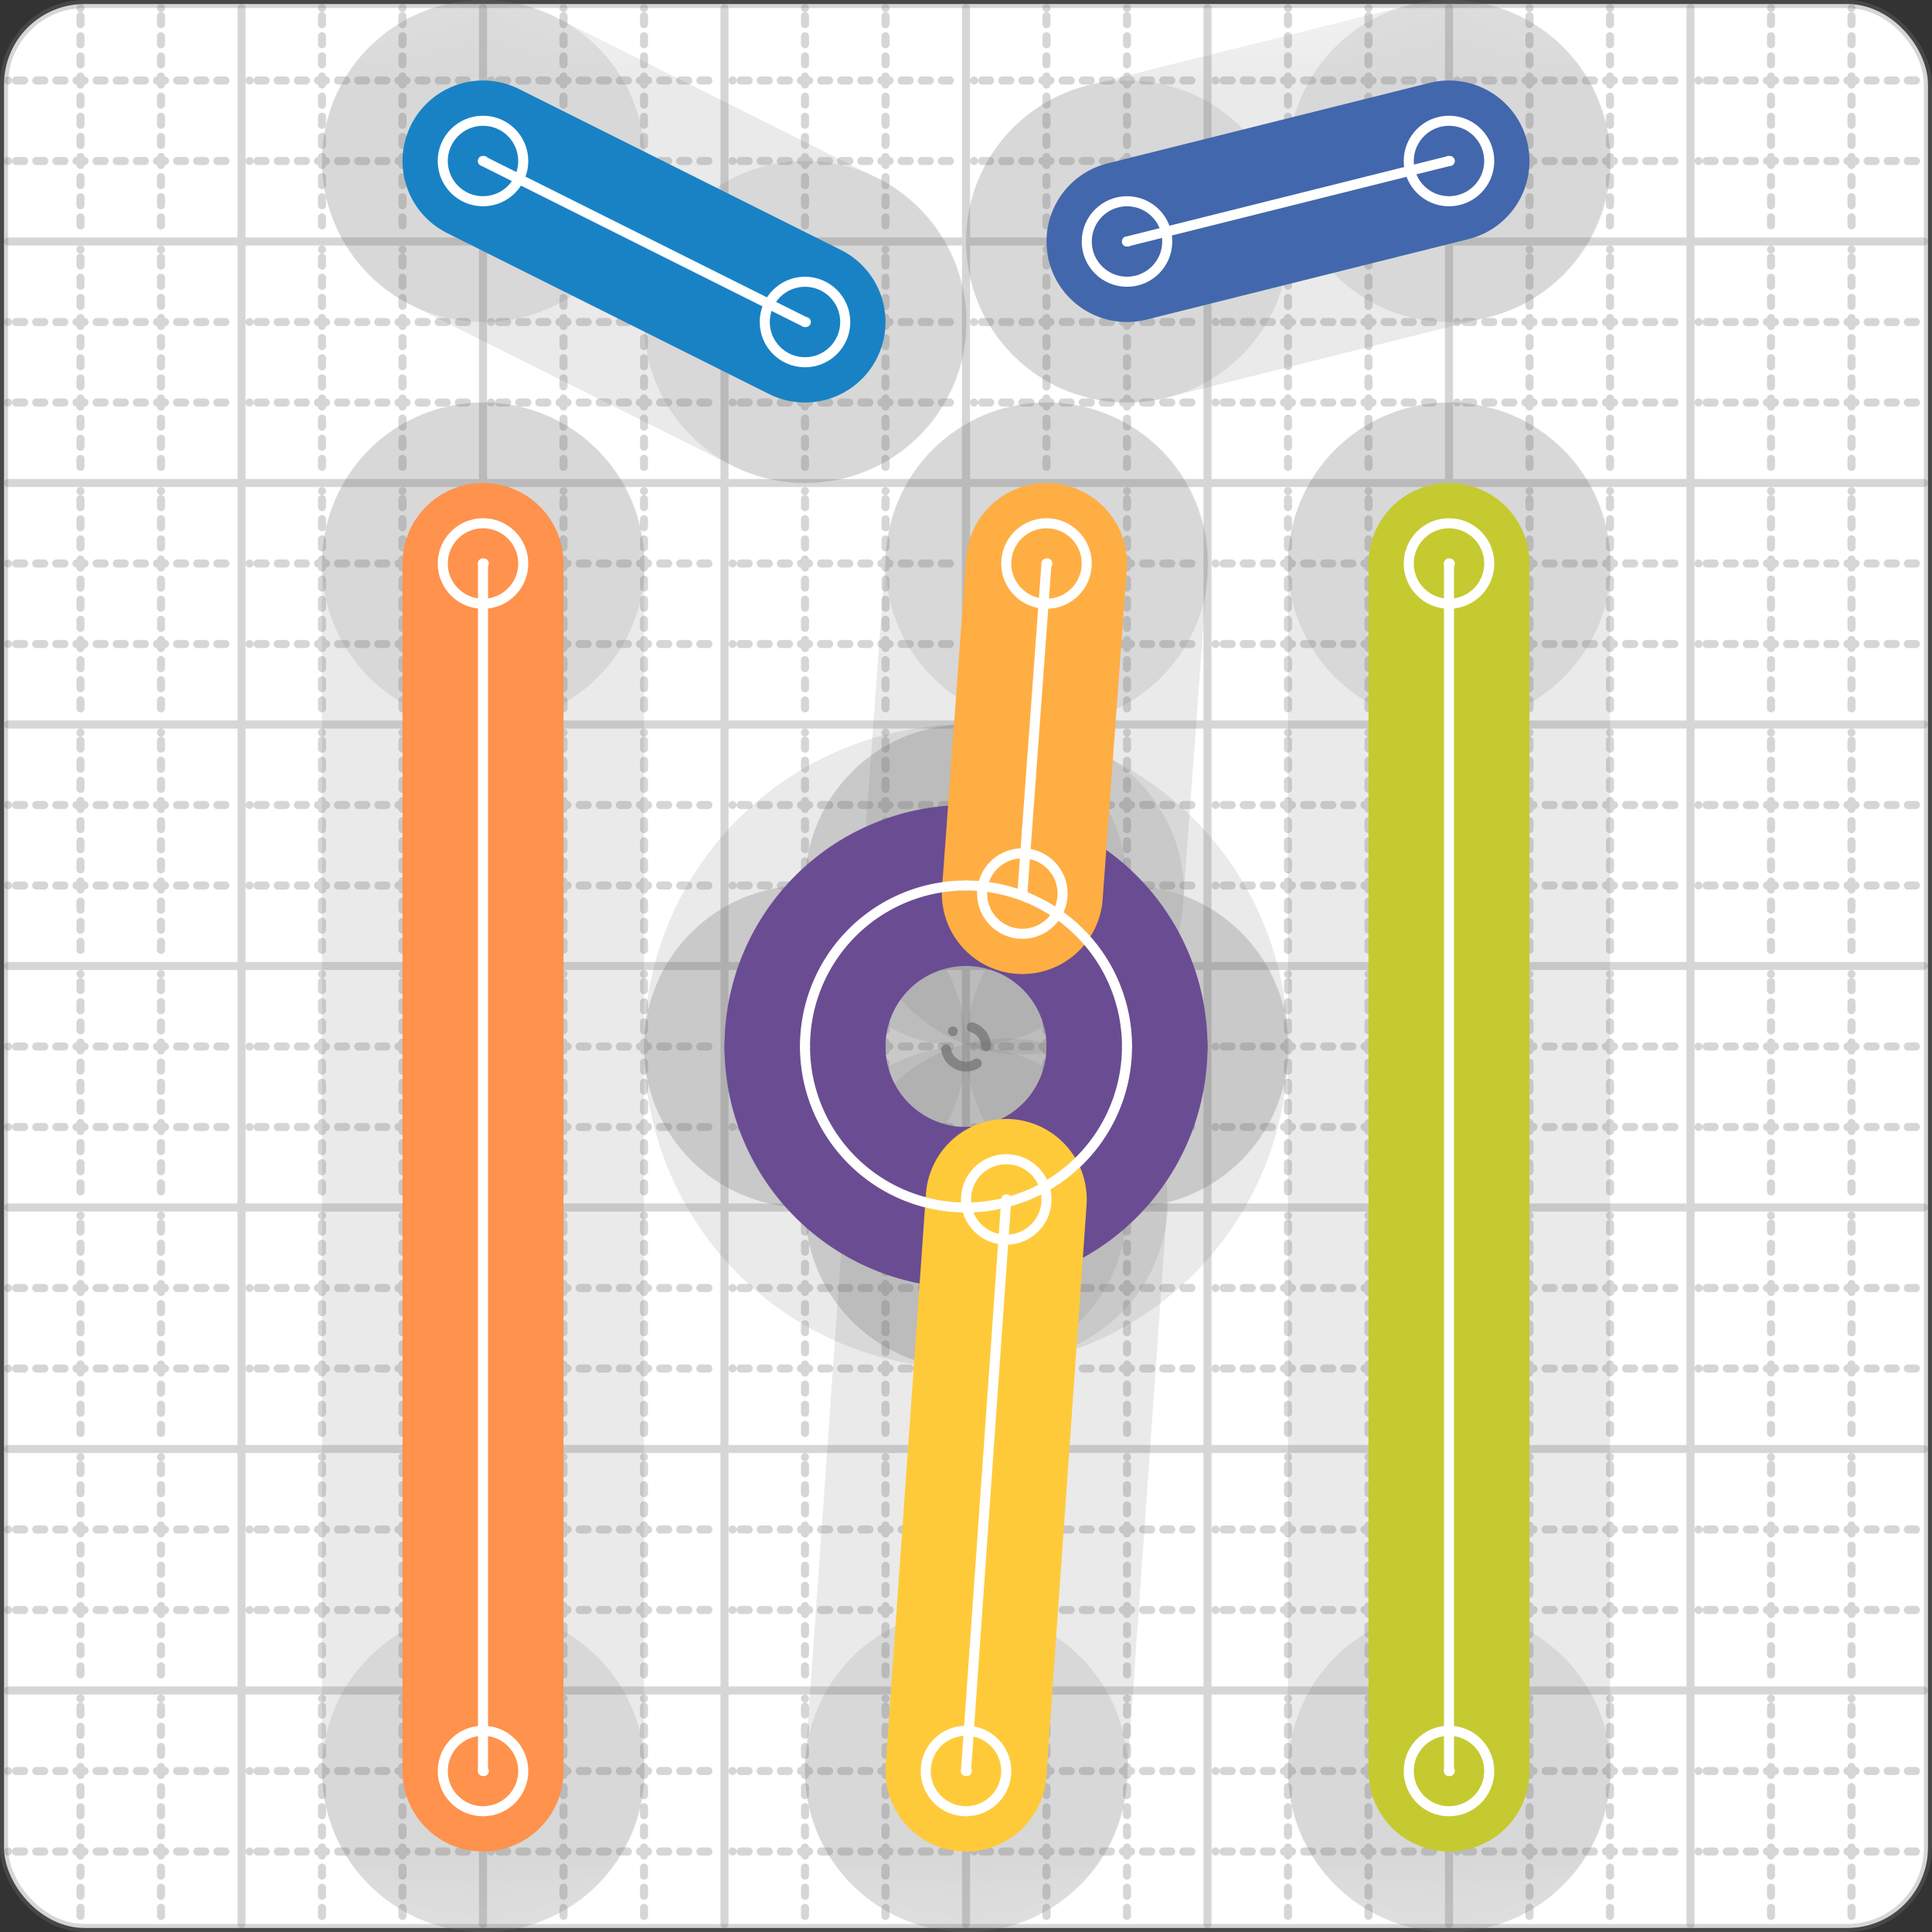 <svg xmlns="http://www.w3.org/2000/svg" width="24" height="24" viewBox="0 0 24 24" fill="none" stroke="currentColor" stroke-width="2" stroke-linecap="round" stroke-linejoin="round"><rect x="0" y="0" width="24" height="24" fill="#333333" stroke="none"/><style>
  @media screen and (prefers-color-scheme: light) {
    .svg-preview-grid-rect { fill: none }
  }
  @media screen and (prefers-color-scheme: dark) {
    .svg-preview-grid-rect { fill: none }
    .svg
    .svg-preview-grid-group,
    .svg-preview-radii-group,
    .svg-preview-shadow-mask-group,
    .svg-preview-shadow-group {
      stroke: #fff;
    }
  }
</style><g class="svg-preview-grid-group" stroke-linecap="butt" stroke-width="0.1" stroke="#777" stroke-opacity="0.3"><rect class="svg-preview-grid-rect" width="23.9" height="23.9" x="0.05" y="0.05" rx="1" fill="#fff"></rect><path stroke-dasharray="0 0.1 0.1 0.15 0.1 0.15 0.1 0.15 0.1 0.15 0.1 0.15 0.1 0.15 0.1 0.15 0.1 0.15 0.1 0.15 0.1 0.15 0.1 0.15 0 0.15" stroke-width="0.1" d="M0.1 1h23.8M1 0.1v23.8M0.1 2h23.8M2 0.1v23.8M0.1 4h23.8M4 0.1v23.8M0.1 5h23.8M5 0.1v23.8M0.1 7h23.8M7 0.1v23.8M0.1 8h23.8M8 0.1v23.8M0.1 10h23.8M10 0.1v23.8M0.1 11h23.8M11 0.1v23.8M0.1 13h23.8M13 0.1v23.8M0.1 14h23.8M14 0.1v23.8M0.1 16h23.8M16 0.1v23.8M0.1 17h23.8M17 0.1v23.8M0.1 19h23.8M19 0.1v23.8M0.1 20h23.8M20 0.1v23.8M0.1 22h23.8M22 0.1v23.8M0.1 23h23.8M23 0.1v23.8"></path><path d="M0.1 3h23.8M3 0.1v23.8M0.1 6h23.8M6 0.1v23.8M0.1 9h23.8M9 0.1v23.8M0.1 12h23.8M12 0.1v23.8M0.1 15h23.8M15 0.1v23.8M0.1 18h23.8M18 0.1v23.8M0.1 21h23.8M21 0.1v23.8"></path></g><g class="svg-preview-shadow-mask-group" stroke-width="4" stroke="#777" stroke-opacity="0.15"><mask id="svg-preview-shadow-mask-0" maskUnits="userSpaceOnUse" stroke-opacity="1" stroke-width="4" stroke="#000"><rect x="0" y="0" width="24" height="24" fill="#fff" stroke="none" rx="1"></rect><path d="M6 2h.01M10 4h.01"></path></mask><mask id="svg-preview-shadow-mask-1" maskUnits="userSpaceOnUse" stroke-opacity="1" stroke-width="4" stroke="#000"><rect x="0" y="0" width="24" height="24" fill="#fff" stroke="none" rx="1"></rect><path d="M14 3h.01M18 2h.01"></path></mask><mask id="svg-preview-shadow-mask-2" maskUnits="userSpaceOnUse" stroke-opacity="1" stroke-width="4" stroke="#000"><rect x="0" y="0" width="24" height="24" fill="#fff" stroke="none" rx="1"></rect><path d="M12 11h.01M14 13h.01M12 15h.01M10 13h.01"></path></mask><mask id="svg-preview-shadow-mask-3" maskUnits="userSpaceOnUse" stroke-opacity="1" stroke-width="4" stroke="#000"><rect x="0" y="0" width="24" height="24" fill="#fff" stroke="none" rx="1"></rect><path d="M6 7h.01M6 22h.01"></path></mask><mask id="svg-preview-shadow-mask-4" maskUnits="userSpaceOnUse" stroke-opacity="1" stroke-width="4" stroke="#000"><rect x="0" y="0" width="24" height="24" fill="#fff" stroke="none" rx="1"></rect><path d="M13 7h.01M12.7 11.1h.01"></path></mask><mask id="svg-preview-shadow-mask-5" maskUnits="userSpaceOnUse" stroke-opacity="1" stroke-width="4" stroke="#000"><rect x="0" y="0" width="24" height="24" fill="#fff" stroke="none" rx="1"></rect><path d="M12.5 14.9h.01M12 22h.01"></path></mask><mask id="svg-preview-shadow-mask-6" maskUnits="userSpaceOnUse" stroke-opacity="1" stroke-width="4" stroke="#000"><rect x="0" y="0" width="24" height="24" fill="#fff" stroke="none" rx="1"></rect><path d="M18 7h.01M18 22h.01"></path></mask></g><g class="svg-preview-shadow-group" stroke-width="4" stroke="#777" stroke-opacity="0.15"><path mask="url(#svg-preview-shadow-mask-0)" d="M 6 2 L 10 4"></path><path mask="url(#svg-preview-shadow-mask-1)" d="M 14 3 L 18 2"></path><path mask="url(#svg-preview-shadow-mask-2)" d="M 12 11 A2 2 0 0 1 14 13"></path><path mask="url(#svg-preview-shadow-mask-2)" d="M 14 13 A2 2 0 0 1 12 15"></path><path mask="url(#svg-preview-shadow-mask-2)" d="M 12 15 A2 2 0 0 1 10 13"></path><path mask="url(#svg-preview-shadow-mask-2)" d="M 10 13 A2 2 0 0 1 12 11"></path><path mask="url(#svg-preview-shadow-mask-3)" d="M 6 7 L 6 22"></path><path mask="url(#svg-preview-shadow-mask-4)" d="M 13 7 L 12.7 11.1"></path><path mask="url(#svg-preview-shadow-mask-5)" d="M 12.5 14.9 L 12 22"></path><path mask="url(#svg-preview-shadow-mask-6)" d="M 18 7 L 18 22"></path><path d="M6 2h.01M10 4h.01M14 3h.01M18 2h.01M12 11h.01M14 13h.01M12 15h.01M10 13h.01M6 7h.01M6 22h.01M13 7h.01M12.7 11.1h.01M12.5 14.9h.01M12 22h.01M18 7h.01M18 22h.01"></path></g><g class="svg-preview-handles-group" stroke-width="0.12" stroke="#777" stroke-opacity="0.6"></g><g class="svg-preview-colored-path-group"><path d="M 6 2 L 10 4" stroke="#1982c4"></path><path d="M 14 3 L 18 2" stroke="#4267AC"></path><path d="M 12 11 A2 2 0 0 1 14 13" stroke="#6a4c93"></path><path d="M 14 13 A2 2 0 0 1 12 15" stroke="#6a4c93"></path><path d="M 12 15 A2 2 0 0 1 10 13" stroke="#6a4c93"></path><path d="M 10 13 A2 2 0 0 1 12 11" stroke="#6a4c93"></path><path d="M 6 7 L 6 22" stroke="#ff924c"></path><path d="M 13 7 L 12.7 11.1" stroke="#FFAE43"></path><path d="M 12.5 14.9 L 12 22" stroke="#ffca3a"></path><path d="M 18 7 L 18 22" stroke="#C5CA30"></path></g><g class="svg-preview-radii-group" stroke-width="0.12" stroke-dasharray="0 0.25 0.25" stroke="#777" stroke-opacity="0.3"><circle cy="13" cx="12" r="0.25" stroke-dasharray="0"></circle><circle cy="13" cx="12" r="2"></circle><circle cy="13" cx="12" r="0.25" stroke-dasharray="0"></circle><circle cy="13" cx="12" r="2"></circle><circle cy="13" cx="12" r="0.25" stroke-dasharray="0"></circle><circle cy="13" cx="12" r="2"></circle><circle cy="13" cx="12" r="0.25" stroke-dasharray="0"></circle><circle cy="13" cx="12" r="2"></circle></g><g class="svg-preview-control-path-marker-mask-group" stroke-width="1" stroke="#000"><mask id="svg-preview-control-path-marker-mask-0" maskUnits="userSpaceOnUse"><rect x="0" y="0" width="24" height="24" fill="#fff" stroke="none" rx="1"></rect><path d="M6 2h.01"></path><path d="M10 4h.01"></path></mask><mask id="svg-preview-control-path-marker-mask-1" maskUnits="userSpaceOnUse"><rect x="0" y="0" width="24" height="24" fill="#fff" stroke="none" rx="1"></rect><path d="M14 3h.01"></path><path d="M18 2h.01"></path></mask><mask id="svg-preview-control-path-marker-mask-6" maskUnits="userSpaceOnUse"><rect x="0" y="0" width="24" height="24" fill="#fff" stroke="none" rx="1"></rect><path d="M6 7h.01"></path><path d="M6 22h.01"></path></mask><mask id="svg-preview-control-path-marker-mask-7" maskUnits="userSpaceOnUse"><rect x="0" y="0" width="24" height="24" fill="#fff" stroke="none" rx="1"></rect><path d="M13 7h.01"></path><path d="M12.7 11.1h.01"></path></mask><mask id="svg-preview-control-path-marker-mask-8" maskUnits="userSpaceOnUse"><rect x="0" y="0" width="24" height="24" fill="#fff" stroke="none" rx="1"></rect><path d="M12.5 14.9h.01"></path><path d="M12 22h.01"></path></mask><mask id="svg-preview-control-path-marker-mask-9" maskUnits="userSpaceOnUse"><rect x="0" y="0" width="24" height="24" fill="#fff" stroke="none" rx="1"></rect><path d="M18 7h.01"></path><path d="M18 22h.01"></path></mask></g><g class="svg-preview-control-path-group" stroke="#fff" stroke-width="0.125"><path mask="url(#svg-preview-control-path-marker-mask-0)" d="M 6 2 L 10 4"></path><path mask="url(#svg-preview-control-path-marker-mask-1)" d="M 14 3 L 18 2"></path><path d="M 12 11 A2 2 0 0 1 14 13"></path><path d="M 14 13 A2 2 0 0 1 12 15"></path><path d="M 12 15 A2 2 0 0 1 10 13"></path><path d="M 10 13 A2 2 0 0 1 12 11"></path><path mask="url(#svg-preview-control-path-marker-mask-6)" d="M 6 7 L 6 22"></path><path mask="url(#svg-preview-control-path-marker-mask-7)" d="M 13 7 L 12.7 11.1"></path><path mask="url(#svg-preview-control-path-marker-mask-8)" d="M 12.5 14.9 L 12 22"></path><path mask="url(#svg-preview-control-path-marker-mask-9)" d="M 18 7 L 18 22"></path></g><g class="svg-preview-control-path-marker-group" stroke="#fff" stroke-width="0.125"><path d="M6 2h.01M10 4h.01M14 3h.01M18 2h.01M6 7h.01M6 22h.01M13 7h.01M12.7 11.1h.01M12.5 14.9h.01M12 22h.01M18 7h.01M18 22h.01"></path><circle cx="6" cy="2" r="0.5"></circle><circle cx="10" cy="4" r="0.5"></circle><circle cx="14" cy="3" r="0.5"></circle><circle cx="18" cy="2" r="0.5"></circle><circle cx="6" cy="7" r="0.5"></circle><circle cx="6" cy="22" r="0.5"></circle><circle cx="13" cy="7" r="0.5"></circle><circle cx="12.7" cy="11.1" r="0.5"></circle><circle cx="12.5" cy="14.9" r="0.5"></circle><circle cx="12" cy="22" r="0.5"></circle><circle cx="18" cy="7" r="0.5"></circle><circle cx="18" cy="22" r="0.5"></circle></g><g class="svg-preview-handles-group" stroke-width="0.12" stroke="#FFF" stroke-opacity="0.3"></g></svg>